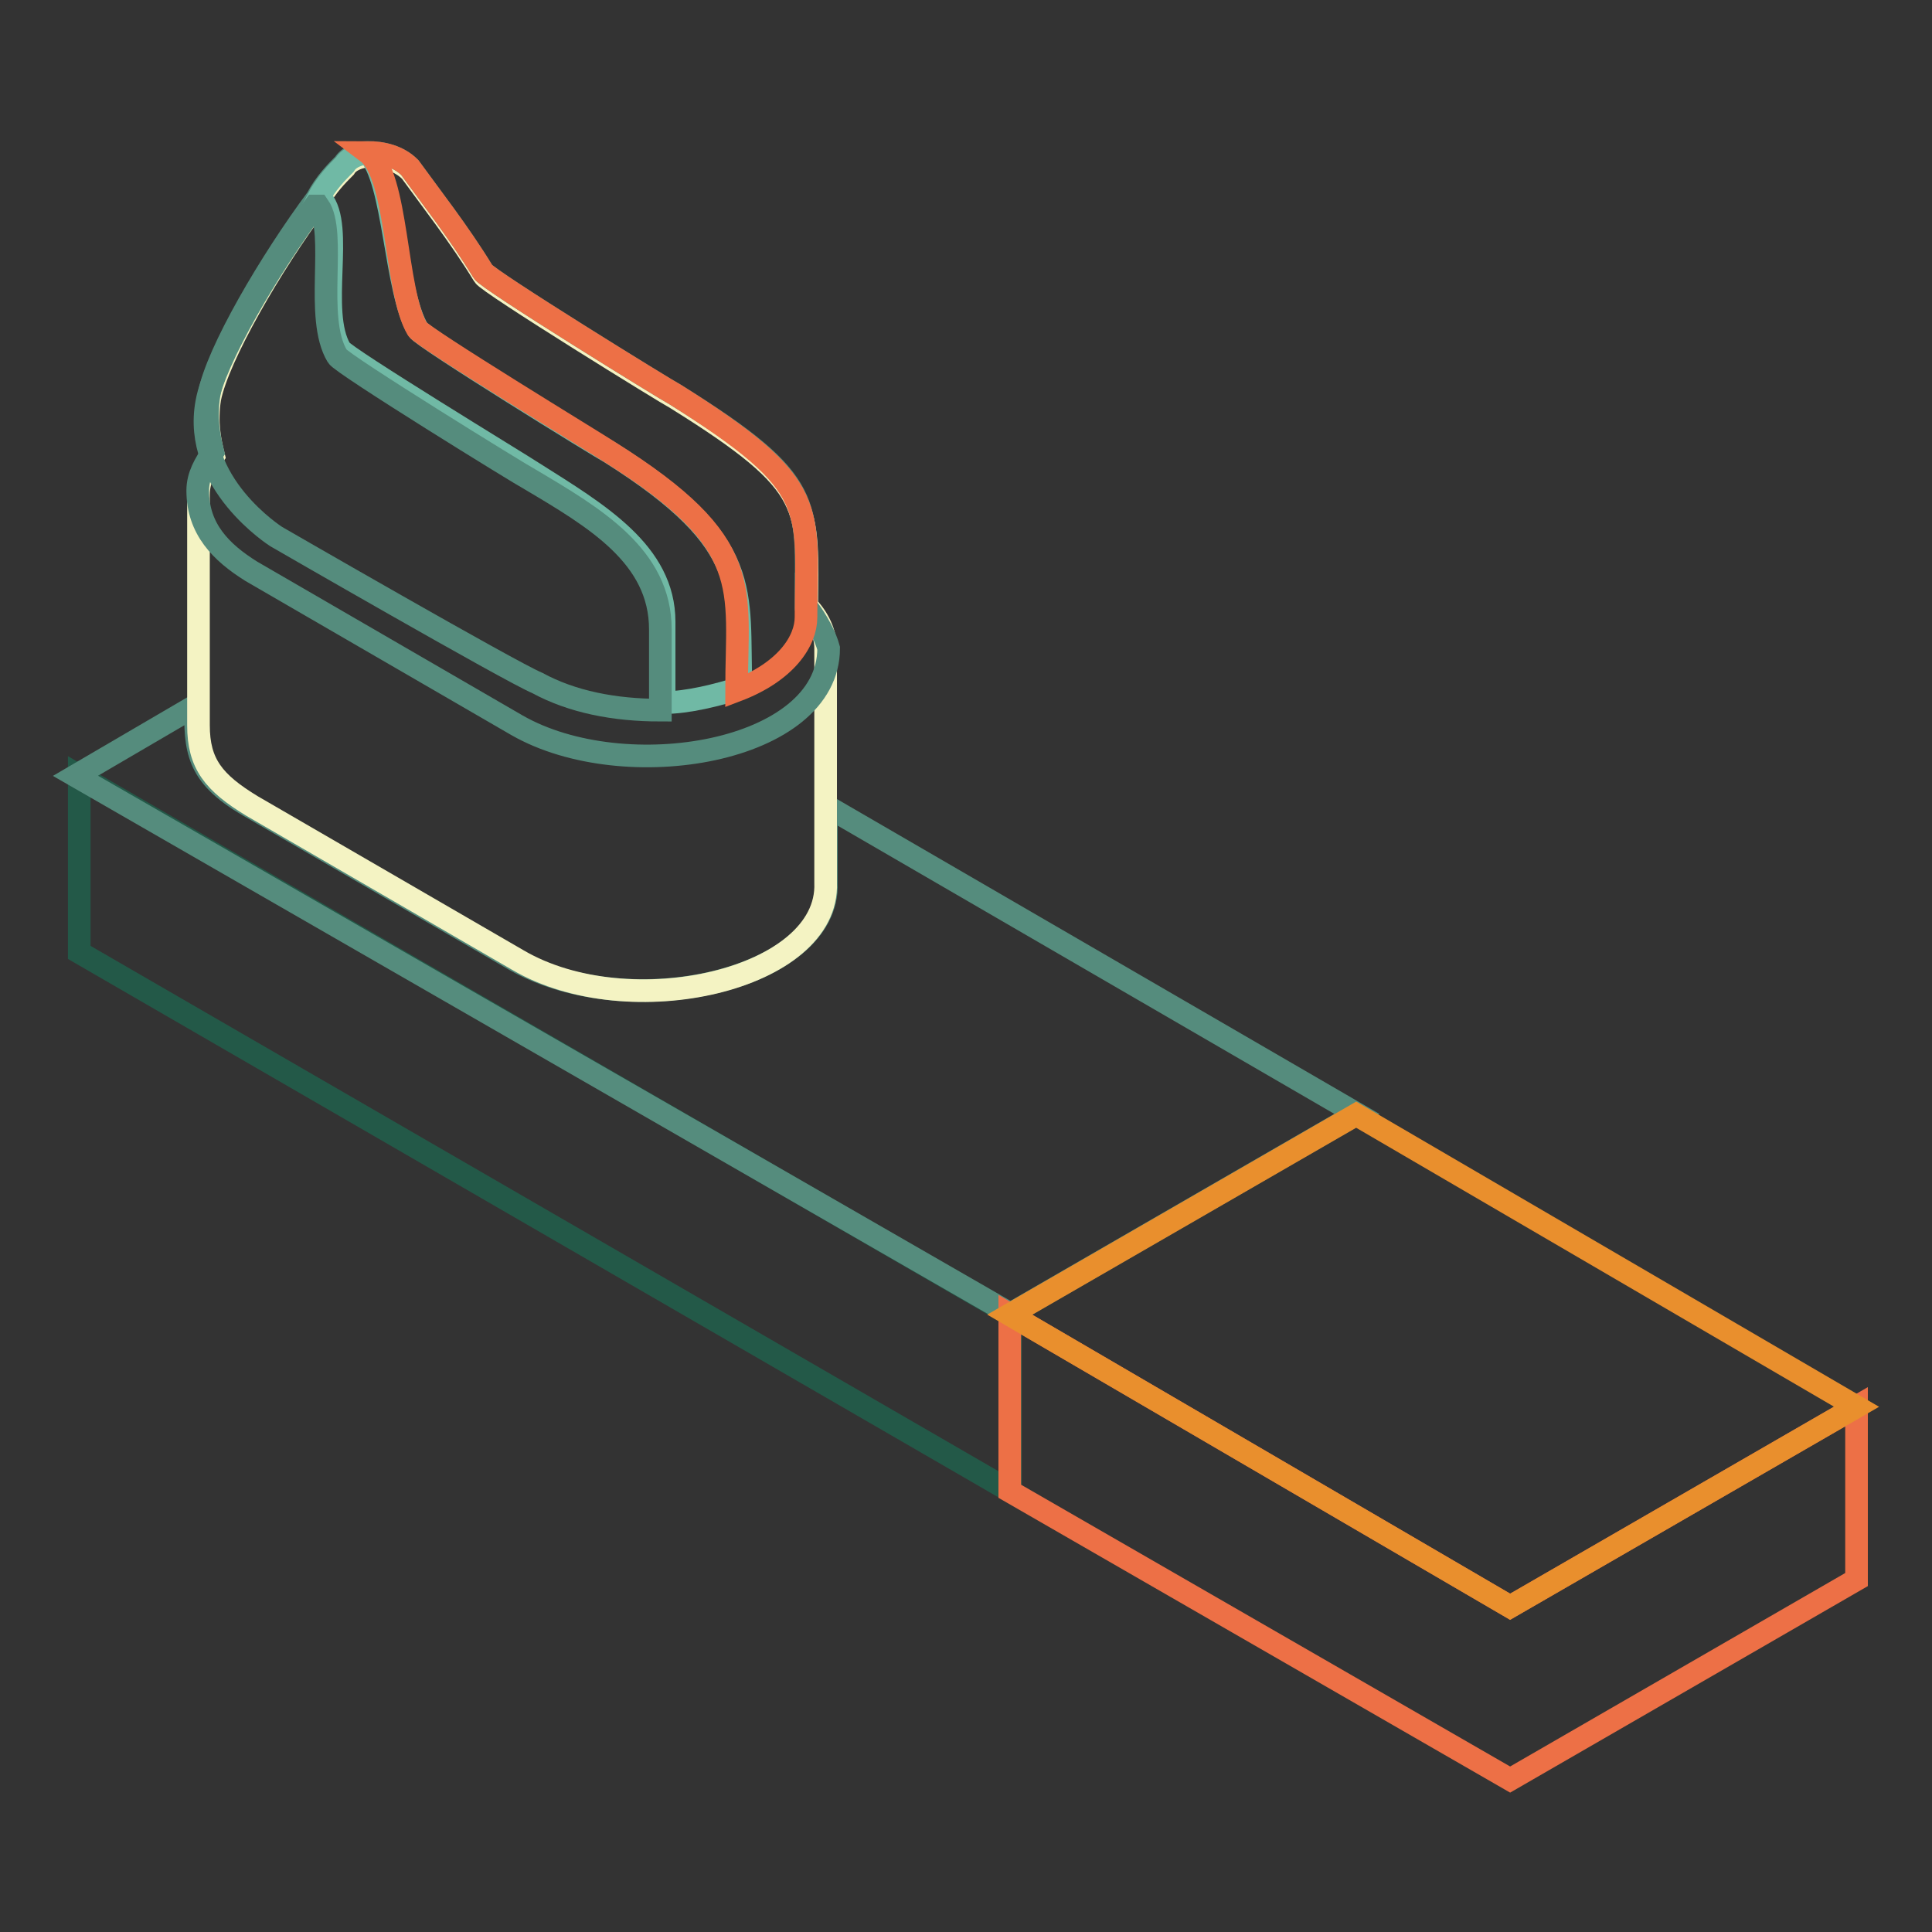 <?xml version="1.0" encoding="utf-8"?>
<!-- Svg Vector Icons : http://www.onlinewebfonts.com/icon -->
<!DOCTYPE svg PUBLIC "-//W3C//DTD SVG 1.1//EN" "http://www.w3.org/Graphics/SVG/1.1/DTD/svg11.dtd">
<svg version="1.1" xmlns="http://www.w3.org/2000/svg" xmlns:xlink="http://www.w3.org/1999/xlink" x="0px" y="0px" viewBox="0 0 256 256" enable-background="new 0 0 256 256" xml:space="preserve">
<rect x="0" y="0" width="256" height="256" fill="#333333" stroke="none"/>
<g> <path stroke-width="3" fill-opacity="0" stroke="#235948"  d="M133.9,197.6v-23.4L10.5,102.8v23.4L133.9,197.6z"/> <path stroke-width="3" fill-opacity="0" stroke="#558c7d"  d="M133.9,174.1l45.9-26.5l-70.3-40.8V117c0.5,12.7-26,18.9-41.3,10.2l-35.2-20.4c-7.1-4.1-7.1-7.6-7.1-13.3 L10,102.8L133.9,174.1z"/> <path stroke-width="3" fill-opacity="0" stroke="#f4f3c3"  d="M109.4,117V85.9c0-2-1-4.1-2.5-5.6v0.5c0-13.8,1.5-16.3-17.3-28c-1-0.5-25-15.3-25.5-16.3 c-3.1-5.1-7.1-10.2-9.7-13.8c-1.5-1.5-3.6-2-5.6-2c-1,0-2.5,0.5-3.1,1.5c-1,1-2.5,2.5-3.6,4.6C36,35,28.9,47.2,27.8,52.8 c-0.5,3.1,0,5.6,0.5,7.6c-1,1.5-2,3.1-2,5.1v30.6c0,5.1,2,7.6,7.1,10.7l35.2,20.4C83.4,135.9,109.9,129.8,109.4,117z M36.5,70.7 C36.5,71.2,36.5,70.7,36.5,70.7z"/> <path stroke-width="3" fill-opacity="0" stroke="#558c7d"  d="M106.8,80.3C106.8,80.3,106.8,80.9,106.8,80.3c0-13.8,1.5-16.3-17.3-28C88.5,51.8,64.5,37,64,36 c-3.1-5.1-7.1-10.2-9.7-13.8c-1.5-1.5-3.6-2-5.6-2c-1,0-2.5,0.5-3.1,1.5c-1,1-2.5,2.5-3.6,4.6c-6.1,8.2-13.3,20.4-14.3,26 c-0.5,3.1,0,5.6,0.5,7.6c-1,1.5-2,3.1-2,5.1c0,5.1,3.1,8.2,7.1,10.7l35.2,20.4c14.3,8.2,41.3,3.6,41.3-10.2 C109.4,84.4,108.4,82.4,106.8,80.3z"/> <path stroke-width="3" fill-opacity="0" stroke="#70b9a5"  d="M80.9,60c-1-0.5-25-15.3-25.5-16.3c-3.1-5.1-3.1-19.9-6.6-23.4c-1,0-2.5,0.5-3.1,1.5c-1,1-2.5,2.5-3.6,4.6 h0.5c3.1,3.6-0.5,14.8,2.5,19.9c0.5,1,24,15.3,25.5,16.3C79.3,68.1,88,73.2,88,82.4v10.7c3.1,0,7.1-1,10.2-2 C97.7,78.3,100.2,72.2,80.9,60L80.9,60z"/> <path stroke-width="3" fill-opacity="0" stroke="#ed7046"  d="M89.5,52.3C88.5,51.8,64.5,37,64,36c-3.1-5.1-7.1-10.2-9.7-13.8c-1.5-1.5-3.6-2-5.6-2 c4.1,3.1,3.6,18.4,6.6,23.4c0.5,1,24,15.3,25.5,16.3c19.4,12.2,16.8,17.8,16.8,31.6c6.6-2.5,9.2-6.6,9.2-9.7 C106.8,67.1,108.9,64.5,89.5,52.3z"/> <path stroke-width="3" fill-opacity="0" stroke="#558c7d"  d="M87.5,83.4c0-9.7-8.7-14.8-17.3-19.9c-1-0.5-25-15.3-25.5-16.3c-3.1-5.1,0-16.3-2.5-19.9h-0.5 c-6.1,8.2-13.3,20.4-14.3,26c-2,10.7,9.2,17.8,9.2,17.8S67.6,89,71.2,90.5c4.6,2.5,10.2,3.6,16.3,3.6V83.4z"/> <path stroke-width="3" fill-opacity="0" stroke="#ed7046"  d="M200.1,212.9l-66.3-38.7v23.4l66.3,38.2l45.9-26.5v-22.9L200.1,212.9z"/> <path stroke-width="3" fill-opacity="0" stroke="#e98f2d"  d="M200.1,212.9l-66.3-38.7l45.9-26.5l66.3,38.7L200.1,212.9z"/></g>
</svg>